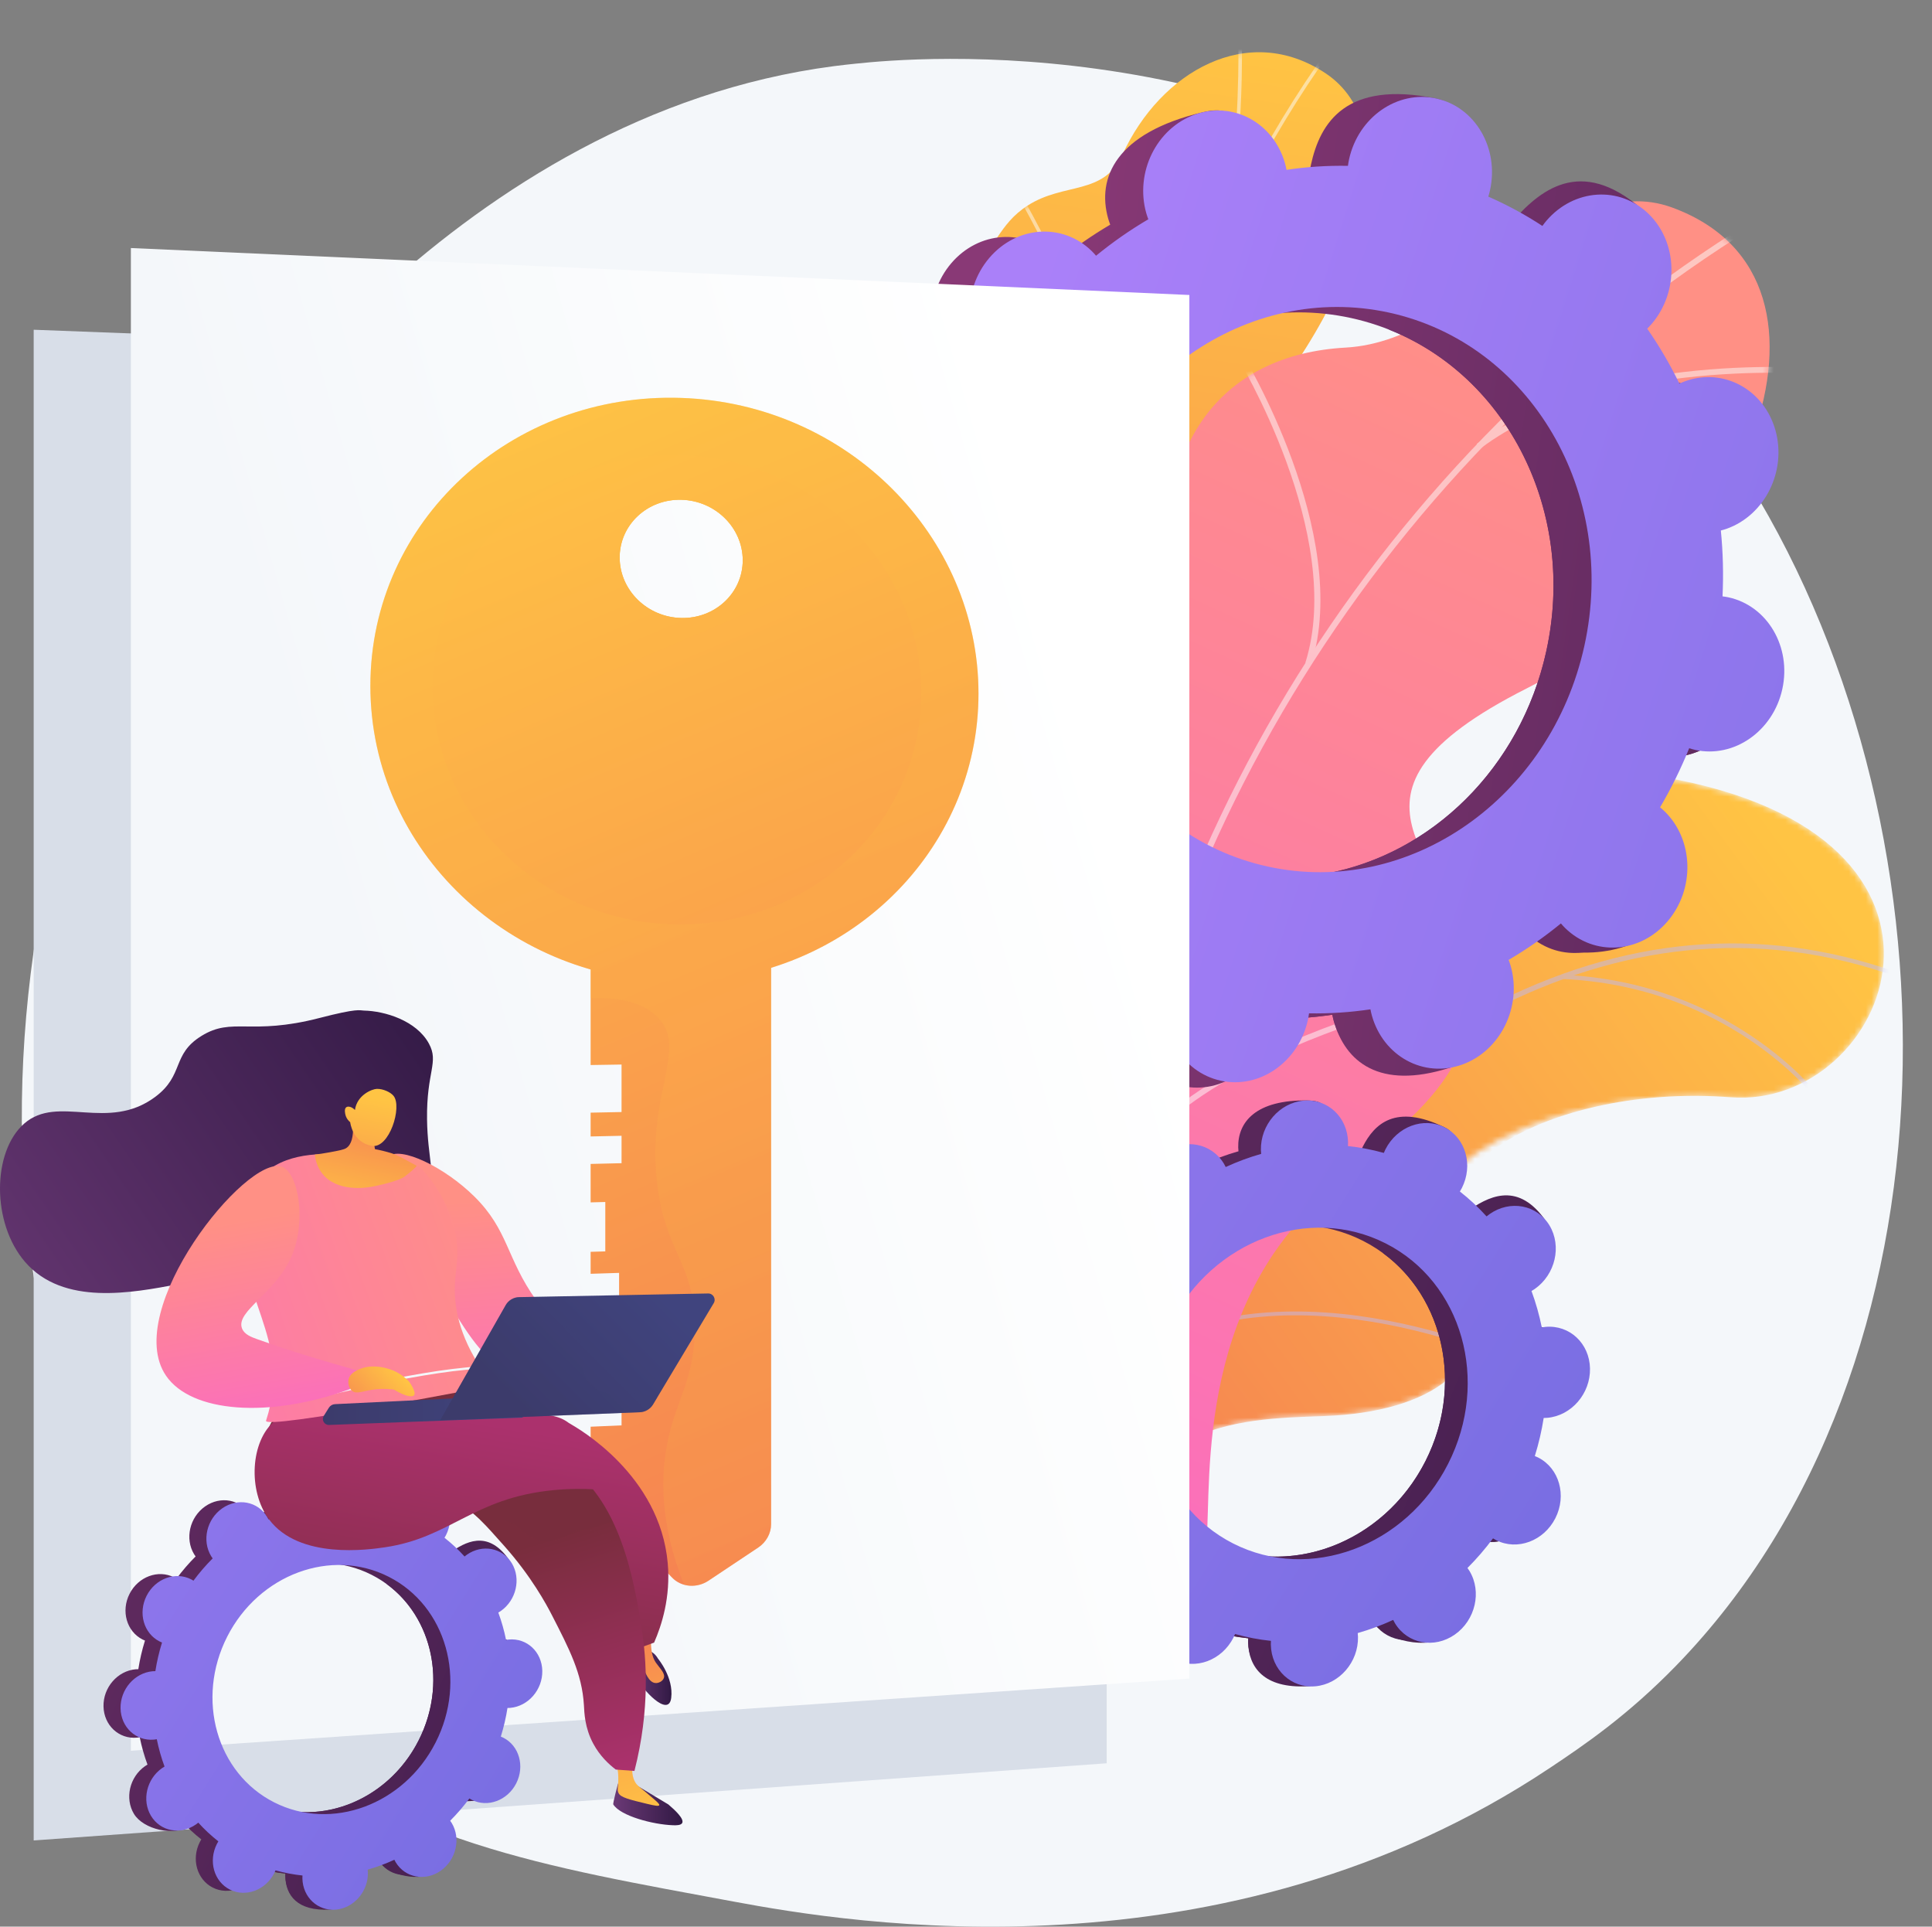 <svg width="336" height="335" viewBox="0 0 336 335" fill="none" xmlns="http://www.w3.org/2000/svg">
<rect x="0" y="0" width="336" height="335" fill="#808080" stroke="none"/>
<g clip-path="url(#clip0_1608_36603)">
<path d="M291.573 289.543C283.058 298.312 275.44 303.467 269.606 307.359C212.714 345.313 147.68 334.374 127.572 330.635C95.132 324.601 67.748 320.347 44.22 299.109C-9.242 250.85 -6.642 150.18 34.211 87.82C39.055 80.425 79.844 20.015 145.019 11.504C146.614 11.296 147.803 11.177 148.844 11.066C158.927 9.999 221.406 4.371 272.351 47.015C279.643 53.119 291.379 64.13 302.261 80.923C342.054 142.326 342.18 237.425 291.573 289.543Z" fill="#F4F7FA"/>
<mask id="mask0_1608_36603" style="mask-type:luminance" maskUnits="userSpaceOnUse" x="148" y="134" width="180" height="168">
<path d="M149.548 282.023L178.118 301.521C178.118 301.521 193.507 290.548 193.57 275.437C193.7 244.603 220.72 246.869 232.179 246.126C249.46 245.006 264.199 236.49 251.412 219.675C238.624 202.861 272.791 188.578 300.961 190.788C328.526 192.95 348.28 145.239 289.048 135.086C253.674 129.022 238.38 160.448 226.88 174.482C215.38 188.516 192.325 174.593 187.465 198.008C183.313 218.01 187.889 237.782 171.156 242.061C154.423 246.34 145.243 257.677 149.549 282.023H149.548Z" fill="white"/>
</mask>
<g mask="url(#mask0_1608_36603)">
<path d="M149.548 282.023L178.118 301.521C178.118 301.521 193.507 290.548 193.57 275.437C193.7 244.603 220.72 246.869 232.179 246.126C249.46 245.006 262.2 237.016 253.704 220.394C244.09 201.587 272.791 188.578 300.961 190.788C328.526 192.95 348.28 145.239 289.048 135.086C253.674 129.022 238.38 160.448 226.88 174.482C215.38 188.516 192.325 174.593 187.465 198.008C183.313 218.01 187.889 237.782 171.156 242.061C154.423 246.34 145.243 257.677 149.549 282.023H149.548Z" fill="url(#paint0_linear_1608_36603)"/>
<g style="mix-blend-mode:soft-light" opacity="0.5">
<path d="M160.103 293.111L160.77 293.407C160.953 292.993 179.488 251.702 210.216 216.304C238.524 183.692 283.276 149.555 335.709 172.121L335.998 171.451C312.656 161.405 288.873 161.567 265.306 171.929C246.48 180.208 227.757 194.98 209.654 215.837C178.858 251.318 160.286 292.697 160.102 293.111H160.103Z" fill="#BEB8F2"/>
<path d="M255.646 176.685L256.295 177.019C267.422 155.424 294.341 132.331 294.61 132.101L294.136 131.545C293.864 131.777 266.836 154.963 255.645 176.685H255.646Z" fill="#BEB8F2"/>
<path d="M271.539 170.21C300.483 171.428 315.307 190.438 315.453 190.63L316.035 190.188C315.887 189.992 300.87 170.713 271.571 169.48L271.54 170.21H271.539Z" fill="#BEB8F2"/>
<path d="M191.391 240.539C217.559 216.731 260.998 236.157 261.405 236.381L261.798 235.768C261.42 235.51 217.298 215.979 190.898 240L191.39 240.539H191.391Z" fill="#BEB8F2"/>
<path d="M199.435 228.373L200.11 228.653C208.784 207.82 197.56 181.752 197.446 181.49L196.777 181.783C196.891 182.041 207.99 207.83 199.435 228.374V228.373Z" fill="#BEB8F2"/>
<path d="M163.83 286.973C172.261 276.508 194.048 278.536 194.268 278.558L194.34 277.832C193.43 277.741 171.94 275.742 163.262 286.515L163.83 286.973Z" fill="#BEB8F2"/>
<path d="M168.09 277.136L168.754 277.441C173.187 267.787 166.692 249.23 164.557 243.133C164.255 242.271 163.995 241.527 163.975 241.385L163.25 241.478C163.276 241.678 163.448 242.173 163.868 243.373C165.977 249.403 172.4 267.751 168.09 277.138V277.136Z" fill="#BEB8F2"/>
</g>
</g>
<path d="M208.681 181.155C215.11 187.947 213.788 196.915 211.815 203.256C210.95 203.504 210.517 203.866 209.704 204.309C202.361 208.295 198.379 208.432 190.52 211.219C188.828 211.819 183.328 212.071 181.074 212.03L176.872 211.887C176.872 211.887 164.104 194.562 173.112 186.259C182.12 177.957 172.083 159.965 167.941 149.779C165.398 143.525 166.241 139.85 165.676 137.401C159.693 111.485 149.789 106.192 153.025 96.571C156.597 85.949 169.69 89.358 174.187 78.009C179.265 65.193 165.981 52.242 173.499 41.187C174.787 39.291 176.164 37.379 178.739 35.729C185.094 31.654 191.932 34.046 195.215 26.877C201.813 12.465 217.063 3.681 230.622 12.803C244.003 21.805 239.448 48.479 215.896 75.496C201.34 96.618 202.495 101.396 207.58 112.391C211.142 120.093 225.904 138.617 216.719 150.244C207.534 161.872 201.334 173.392 208.683 181.156L208.681 181.155Z" fill="url(#paint1_linear_1608_36603)"/>
<mask id="mask1_1608_36603" style="mask-type:luminance" maskUnits="userSpaceOnUse" x="165" y="9" width="74" height="204">
<path d="M208.705 211.166L177.733 212.406C177.733 212.406 164.104 194.562 173.112 186.26C182.12 177.957 172.082 159.965 167.941 149.779C156.704 122.141 190.682 115.406 179.323 78.776C176.302 69.034 167.01 51.442 173.497 41.186C180.889 29.502 190.991 36.095 195.213 26.875C201.811 12.463 217.063 3.679 230.62 12.801C244.001 21.803 239.446 48.477 215.896 75.495C201.339 96.618 202.495 101.394 207.58 112.389C211.141 120.091 225.903 138.615 216.719 150.243C207.534 161.871 201.334 173.391 208.682 181.155C219.865 192.97 208.706 211.166 208.706 211.166H208.705Z" fill="white"/>
</mask>
<g mask="url(#mask1_1608_36603)">
<g style="mix-blend-mode:soft-light" opacity="0.5">
<path d="M194.792 210.344L194.186 210.44C193.619 207.098 193.092 203.721 192.62 200.402C189.122 175.824 188.233 151.798 189.976 128.988C191.454 109.662 194.837 90.936 200.033 73.334C204.212 59.178 209.58 45.668 215.988 33.178C220.493 24.398 225.463 16.209 230.757 8.839C231.68 7.555 232.7 6.288 233.687 5.063C235.002 3.431 236.361 1.742 237.5 0L238.024 0.29C236.869 2.057 235.501 3.756 234.178 5.399C233.197 6.618 232.181 7.879 231.268 9.15C225.989 16.497 221.035 24.661 216.542 33.416C210.149 45.876 204.794 59.354 200.624 73.477C195.439 91.043 192.062 109.731 190.588 129.02C188.848 151.791 189.736 175.779 193.228 200.319C193.7 203.633 194.226 207.006 194.792 210.344Z" fill="#FCFDFE"/>
<path d="M195.256 95.119L194.65 95.038C198.829 70.856 177.211 34.411 176.992 34.047L177.53 33.764C177.75 34.131 199.469 70.744 195.256 95.119Z" fill="#FCFDFE"/>
<path d="M189.946 163.622L189.332 163.607C190.102 146.895 217.249 126.546 217.523 126.342L217.903 126.784C217.631 126.986 190.704 147.172 189.946 163.622Z" fill="#FCFDFE"/>
<path d="M190.395 173.126L189.787 173.211C188.201 162.422 179.804 148.584 166.142 134.249C165.684 133.769 165.449 133.493 165.438 133.422L166.045 133.33L165.741 133.376L166.005 133.229C166.045 133.282 166.304 133.554 166.604 133.869C180.344 148.288 188.793 162.229 190.395 173.127V173.126Z" fill="#FCFDFE"/>
<path d="M193.852 204.23L193.246 204.15C195.25 192.247 211.914 183.097 212.081 183.006L212.385 183.496C212.219 183.585 195.811 192.599 193.852 204.23Z" fill="#FCFDFE"/>
<path d="M193.91 210.636C188.872 202.218 181.036 194.902 169.957 188.273L170.296 187.793C181.461 194.474 189.361 201.853 194.448 210.355L193.91 210.636Z" fill="#FCFDFE"/>
<path d="M212.896 40.828L212.297 40.716C215.427 27.379 215.391 12.745 215.378 7.936C215.375 6.772 215.376 6.362 215.402 6.219L216.007 6.309C215.988 6.418 215.99 7.084 215.992 7.926C216.005 12.749 216.041 27.431 212.896 40.829V40.828Z" fill="#FCFDFE"/>
<path d="M204.359 61.865L203.824 61.594C210.591 50.385 237.139 43.234 238.265 42.935L238.426 43.483C238.153 43.556 210.999 50.867 204.359 61.867V61.865Z" fill="#FCFDFE"/>
</g>
</g>
<path d="M208.693 270.701C206.569 270.683 207.757 259.597 200.031 246.498C198.101 243.226 188.811 224.648 173.235 225.932C170.212 226.181 167.188 226.43 164.165 226.68C160.774 220.229 158.773 213.521 167.603 209.852C181.314 204.156 178.525 180.496 173.511 172.602C167.305 162.83 153.352 139.798 174.401 130.676C191.925 123.083 204.88 121.559 203.218 99.261C201.556 76.963 212.545 61.632 234.025 60.437C256.629 59.179 271.281 28.874 290.899 36.117C325.08 48.74 302.563 100.968 265.513 119.699C228.465 138.43 252.548 149.02 256.004 167.02C256.23 168.709 256.45 171.345 256.119 174.506C254.077 193.966 234.662 199.573 222.336 216.765C205.527 240.212 212.271 270.732 208.692 270.702L208.693 270.701Z" fill="url(#paint2_linear_1608_36603)"/>
<mask id="mask2_1608_36603" style="mask-type:luminance" maskUnits="userSpaceOnUse" x="161" y="35" width="147" height="197">
<path d="M215.436 226.397L166.535 231.798C162.875 225.587 157.742 213.949 167.604 209.852C181.316 204.155 178.527 180.495 173.513 172.601C167.308 162.829 153.354 139.797 174.404 130.675C191.927 123.082 204.882 121.558 203.22 99.26C201.559 76.962 212.548 61.631 234.029 60.436C256.633 59.178 271.285 28.873 290.902 36.117C325.085 48.74 302.566 100.968 265.517 119.699C228.469 138.43 252.552 149.02 256.008 167.02C260.725 191.596 224.54 190.494 216.457 201.321C210.121 209.808 212.88 220.163 215.437 226.398L215.436 226.397Z" fill="white"/>
</mask>
<g mask="url(#mask2_1608_36603)">
<g style="mix-blend-mode:soft-light" opacity="0.5">
<path d="M191.509 221.689L190.445 221.611C196.505 148.297 240.276 78.117 304.678 38.455L305.262 39.297C241.132 78.792 197.544 148.68 191.51 221.689H191.509Z" fill="#FCFDFE"/>
<path d="M198.444 181.985L197.385 182.106C193.684 153.419 164.749 134.043 164.457 133.851L165.069 133.027C165.365 133.222 194.685 152.846 198.444 181.985Z" fill="#FCFDFE"/>
<path d="M193.012 208.232L192.02 207.865C203.366 180.588 258.953 170.539 259.514 170.441L259.71 171.43C259.156 171.528 204.144 181.475 193.014 208.232H193.012Z" fill="#FCFDFE"/>
<path d="M228.042 115.53L227.019 115.244C234.028 92.961 215.172 62.07 214.98 61.761L215.902 61.254C216.095 61.568 235.18 92.835 228.041 115.53H228.042Z" fill="#FCFDFE"/>
<path d="M257.481 77.97L256.816 77.182C278.799 60.692 316.577 64.079 316.957 64.115L316.85 65.116C316.476 65.08 279.12 61.737 257.482 77.97H257.481Z" fill="#FCFDFE"/>
</g>
</g>
<path d="M288.173 131.327C294.943 132.811 301.736 128.076 303.343 120.75C304.951 113.425 300.766 106.285 293.996 104.801C293.646 104.724 293.294 104.674 292.944 104.63C293.126 100.76 293.026 96.934 292.651 93.177C292.993 93.088 293.336 92.992 293.678 92.871C300.345 90.493 304.135 82.823 302.142 75.737C300.149 68.652 293.129 64.835 286.462 67.212C286.114 67.337 285.777 67.484 285.445 67.636C283.815 64.292 281.943 61.096 279.845 58.079C280.111 57.814 280.375 57.544 280.624 57.251C285.402 51.65 285.173 43.098 280.114 38.151C275.055 33.203 267.08 33.733 262.302 39.335C262.057 39.622 261.834 39.921 261.616 40.223C258.647 38.273 255.505 36.569 252.209 35.123C252.319 34.758 252.425 34.39 252.508 34.011C254.116 26.686 256.577 18.503 249.785 17.124C234.071 13.937 229.597 21.313 227.99 28.637C227.907 29.016 227.848 29.395 227.796 29.772C224.197 29.706 220.628 29.94 217.116 30.47C217.044 30.105 216.967 29.739 216.864 29.377C214.872 22.291 215.986 17.889 209.101 19.532C194.085 23.115 190.727 30.9 192.72 37.986C192.825 38.356 192.95 38.712 193.081 39.064C189.911 40.927 186.872 43.045 183.991 45.402C183.753 45.124 183.51 44.851 183.245 44.592C178.185 39.644 170.21 40.174 165.433 45.776C160.655 51.377 160.884 59.928 165.943 64.876C166.202 65.129 166.473 65.359 166.747 65.584C164.831 68.838 163.139 72.271 161.682 75.861C161.345 75.754 161.006 75.653 160.655 75.577C153.884 74.093 147.092 78.828 145.485 86.153C143.876 93.477 148.062 100.618 154.832 102.102C155.182 102.18 155.533 102.23 155.884 102.274C155.703 106.143 155.802 109.97 156.177 113.727C155.835 113.816 155.491 113.912 155.15 114.033C148.483 116.411 144.693 124.081 146.686 131.167C148.678 138.252 155.698 142.068 162.367 139.691C162.715 139.567 163.051 139.42 163.384 139.267C165.013 142.612 166.886 145.806 168.984 148.824C168.718 149.088 168.455 149.359 168.205 149.652C163.427 155.253 163.655 163.804 168.714 168.752C173.774 173.7 186.189 173.389 190.967 167.787C191.212 167.5 186.994 166.982 187.213 166.68C190.18 168.63 193.324 170.334 196.62 171.78C196.51 172.144 196.404 172.513 196.321 172.892C194.713 180.217 198.898 187.357 205.668 188.841C212.439 190.325 219.23 185.59 220.838 178.265C220.921 177.885 220.981 177.507 221.033 177.13C224.632 177.196 228.201 176.961 231.713 176.432C231.785 176.798 231.862 177.163 231.964 177.525C233.957 184.61 240.977 188.426 247.645 186.049C254.313 183.672 258.103 176.001 256.11 168.916C256.005 168.545 255.88 168.19 255.749 167.837C258.919 165.975 261.958 163.857 264.839 161.5C265.077 161.777 265.32 162.051 265.585 162.31C270.644 167.258 278.62 166.727 283.398 161.126C288.176 155.525 287.947 146.974 282.888 142.026C282.629 141.772 282.358 141.543 282.084 141.318C283.998 138.063 285.692 134.63 287.148 131.04C287.485 131.147 287.823 131.248 288.175 131.324L288.173 131.327ZM213.842 151.607C189.26 146.219 174.066 120.294 179.904 93.699C185.742 67.104 210.403 49.913 234.985 55.301C259.567 60.688 274.763 86.614 268.924 113.208C263.085 139.803 238.425 156.994 213.842 151.607Z" fill="url(#paint3_linear_1608_36603)"/>
<path d="M293.678 92.873C300.345 90.496 304.135 82.825 302.142 75.74C300.149 68.654 293.129 64.837 286.461 67.216C286.113 67.34 285.776 67.487 285.444 67.639C283.814 64.294 281.942 61.1 279.844 58.083C280.11 57.818 280.372 57.547 280.623 57.254C285.401 51.653 290.059 39.904 284.519 35.502C274.003 27.146 267.079 33.738 262.301 39.339C262.056 39.627 261.833 39.925 261.615 40.227C258.646 38.278 255.504 36.572 252.207 35.128C252.318 34.763 252.423 34.395 252.507 34.015C253.381 30.029 252.532 26.105 250.491 23.109C247.427 34.49 244.449 45.893 241.585 57.324C262.208 65.518 274.218 89.089 268.922 113.211C264.434 133.652 248.824 148.524 230.679 151.871C230.419 154.136 230.176 156.409 229.856 158.669C228.983 164.802 227.767 170.902 226.547 176.996C228.28 176.879 230.002 176.693 231.712 176.436C231.783 176.802 231.861 177.167 231.963 177.53C233.956 184.615 239.855 189.545 252.055 185.682C258.804 183.546 258.101 176.006 256.109 168.92C256.004 168.55 255.879 168.194 255.748 167.842C258.918 165.98 261.957 163.861 264.838 161.504C265.076 161.782 265.319 162.056 265.584 162.315C270.643 167.262 283.559 166.573 288.336 160.971C293.115 155.37 287.945 146.978 282.886 142.03C282.627 141.777 282.355 141.547 282.082 141.322C283.997 138.068 285.69 134.635 287.146 131.045C287.482 131.152 287.821 131.253 288.173 131.329C294.943 132.813 301.736 128.078 303.343 120.753C304.951 113.429 300.766 106.288 293.996 104.804C293.646 104.726 293.294 104.676 292.944 104.632C293.126 100.763 293.026 96.936 292.65 93.18C292.993 93.09 293.336 92.994 293.678 92.873Z" fill="url(#paint4_linear_1608_36603)"/>
<path d="M294.799 130.39C301.57 131.874 308.361 127.138 309.969 119.815C311.577 112.489 307.392 105.35 300.621 103.865C300.271 103.788 299.919 103.738 299.57 103.694C299.752 99.825 299.652 95.998 299.277 92.241C299.619 92.152 299.963 92.056 300.304 91.935C306.971 89.557 310.761 81.887 308.768 74.801C306.775 67.716 299.756 63.899 293.088 66.276C292.74 66.401 292.403 66.548 292.071 66.7C290.441 63.356 288.569 60.16 286.471 57.143C286.737 56.879 287.001 56.608 287.25 56.315C292.028 50.714 291.8 42.162 286.74 37.215C281.681 32.267 273.706 32.797 268.929 38.399C268.684 38.686 268.462 38.985 268.243 39.286C265.275 37.336 262.132 35.632 258.836 34.187C258.946 33.822 259.052 33.454 259.135 33.075C260.743 25.75 256.558 18.61 249.788 17.126C243.017 15.642 236.226 20.377 234.618 27.701C234.535 28.08 234.475 28.459 234.423 28.836C230.824 28.77 227.255 29.004 223.743 29.534C223.671 29.168 223.594 28.803 223.492 28.441C221.499 21.355 214.479 17.539 207.811 19.917C201.143 22.294 197.354 29.965 199.346 37.05C199.451 37.42 199.576 37.776 199.707 38.128C196.536 39.991 193.498 42.109 190.617 44.466C190.379 44.188 190.136 43.915 189.871 43.656C184.812 38.708 176.836 39.238 172.058 44.841C167.28 50.442 167.509 58.993 172.568 63.941C172.827 64.195 173.099 64.424 173.372 64.649C171.456 67.904 169.764 71.337 168.307 74.926C167.97 74.82 167.631 74.72 167.28 74.642C160.509 73.158 153.717 77.894 152.11 85.218C150.501 92.543 154.687 99.682 161.458 101.167C161.808 101.244 162.159 101.294 162.509 101.338C162.328 105.208 162.427 109.034 162.802 112.791C162.46 112.88 162.117 112.976 161.775 113.097C155.108 115.475 151.318 123.145 153.311 130.231C155.303 137.316 162.323 141.132 168.992 138.755C169.34 138.631 169.676 138.483 170.009 138.331C171.638 141.675 173.511 144.871 175.609 147.888C175.343 148.152 175.079 148.423 174.83 148.716C170.052 154.317 170.28 162.869 175.339 167.816C180.399 172.764 188.374 172.233 193.151 166.632C193.395 166.345 193.618 166.046 193.837 165.745C196.804 167.694 199.948 169.399 203.244 170.844C203.134 171.208 203.028 171.577 202.945 171.956C201.337 179.281 205.522 186.421 212.292 187.905C219.063 189.389 225.855 184.654 227.462 177.329C227.545 176.949 227.604 176.571 227.657 176.194C231.255 176.26 234.825 176.026 238.337 175.496C238.408 175.862 238.486 176.227 238.588 176.589C240.581 183.674 247.601 187.49 254.269 185.113C260.937 182.736 264.726 175.065 262.734 167.98C262.629 167.609 262.504 167.254 262.373 166.902C265.543 165.039 268.582 162.921 271.463 160.564C271.701 160.841 271.944 161.115 272.209 161.373C277.268 166.321 285.244 165.79 290.021 160.189C294.799 154.588 294.57 146.036 289.511 141.089C289.252 140.835 288.981 140.606 288.707 140.381C290.622 137.126 292.315 133.693 293.772 130.103C294.108 130.21 294.447 130.31 294.799 130.387V130.39ZM220.467 150.668C195.885 145.281 180.691 119.355 186.529 92.761C192.367 66.166 217.028 48.975 241.61 54.362C266.192 59.75 281.388 85.675 275.549 112.27C269.71 138.865 245.05 156.056 220.467 150.668Z" fill="url(#paint5_linear_1608_36603)"/>
<path d="M256.255 267.351C259.923 269.213 264.533 267.503 266.549 263.534C268.566 259.566 267.227 254.84 263.559 252.978C263.369 252.882 263.175 252.801 262.98 252.724C263.661 250.528 264.176 248.315 264.52 246.101C264.731 246.101 264.941 246.096 265.156 246.078C269.342 245.705 272.663 241.863 272.575 237.495C272.488 233.128 269.023 229.889 264.839 230.262C264.62 230.281 264.405 230.317 264.191 230.354C263.755 228.189 263.155 226.076 262.4 224.029C262.592 223.917 262.785 223.801 262.971 223.669C266.552 221.162 267.697 216.215 265.528 212.619C263.359 209.023 258.698 208.14 255.117 210.646C254.934 210.774 254.761 210.913 254.591 211.054C253.177 209.491 251.626 208.044 249.947 206.723C250.065 206.53 250.18 206.334 250.285 206.129C252.301 202.161 254.937 197.824 251.24 196.022C242.687 191.85 239.017 195.422 237 199.39C236.895 199.596 236.806 199.805 236.719 200.014C234.66 199.44 232.576 199.043 230.479 198.824C230.493 198.604 230.502 198.382 230.498 198.158C230.41 193.791 231.707 191.427 227.506 191.346C218.345 191.167 215.254 195.141 215.342 199.508C215.347 199.737 215.366 199.959 215.389 200.181C213.289 200.779 211.227 201.543 209.221 202.469C209.125 202.274 209.026 202.08 208.914 201.892C206.745 198.297 202.085 197.413 198.503 199.92C194.923 202.426 193.777 207.373 195.946 210.97C196.058 211.154 196.179 211.327 196.302 211.496C194.717 213.08 193.231 214.8 191.858 216.646C191.681 216.535 191.501 216.427 191.311 216.33C187.643 214.469 183.034 216.178 181.017 220.147C179 224.115 180.339 228.842 184.007 230.703C184.197 230.8 184.392 230.88 184.586 230.958C183.905 233.154 183.391 235.367 183.046 237.581C182.836 237.581 182.625 237.585 182.41 237.604C178.225 237.977 174.903 241.82 174.99 246.187C175.078 250.554 178.542 253.793 182.728 253.42C182.946 253.401 183.161 253.367 183.375 253.328C183.811 255.493 184.411 257.607 185.166 259.653C184.974 259.766 184.782 259.882 184.595 260.014C181.015 262.52 179.869 267.467 182.038 271.063C184.207 274.659 191.386 276.33 194.967 273.823C195.15 273.694 192.805 272.768 192.975 272.627C194.39 274.19 195.941 275.638 197.619 276.958C197.501 277.151 197.386 277.348 197.282 277.552C195.265 281.521 196.604 286.247 200.272 288.108C203.94 289.97 208.55 288.261 210.566 284.291C210.671 284.086 210.761 283.876 210.847 283.667C212.905 284.241 214.991 284.639 217.087 284.857C217.073 285.078 217.064 285.299 217.069 285.523C217.156 289.89 220.621 293.129 224.806 292.756C228.992 292.383 232.313 288.54 232.225 284.173C232.221 283.945 232.201 283.722 232.179 283.5C234.278 282.903 236.34 282.138 238.347 281.213C238.442 281.407 238.541 281.601 238.655 281.789C240.824 285.384 245.484 286.269 249.065 283.762C252.646 281.255 253.791 276.308 251.622 272.712C251.511 272.527 251.389 272.355 251.266 272.185C252.852 270.601 254.337 268.881 255.71 267.034C255.887 267.146 256.067 267.253 256.257 267.35L256.255 267.351ZM210.523 267.931C197.203 261.174 192.342 244.016 199.664 229.606C206.987 215.197 223.721 208.992 237.04 215.749C250.36 222.506 255.221 239.664 247.898 254.074C240.576 268.483 223.842 274.688 210.523 267.931Z" fill="url(#paint6_linear_1608_36603)"/>
<path d="M265.154 246.079C269.34 245.706 272.661 241.863 272.573 237.496C272.486 233.129 269.021 229.89 264.836 230.263C264.617 230.282 264.403 230.317 264.189 230.355C263.751 228.19 263.153 226.076 262.396 224.03C262.588 223.917 262.781 223.801 262.967 223.669C266.548 221.162 270.978 215.107 268.452 211.752C263.656 205.385 258.695 208.141 255.114 210.648C254.93 210.776 254.758 210.915 254.587 211.056C253.173 209.493 251.622 208.046 249.943 206.725C250.061 206.532 250.176 206.336 250.281 206.13C251.378 203.97 251.475 201.589 250.751 199.564C247.292 205.646 243.88 211.754 240.529 217.895C251.155 225.675 254.538 241.006 247.896 254.077C242.268 265.153 231.079 271.371 220.155 270.593C219.668 271.855 219.189 273.125 218.667 274.376C217.251 277.769 215.643 281.093 214.031 284.412C215.045 284.603 216.061 284.753 217.082 284.86C217.068 285.08 217.058 285.302 217.062 285.526C217.15 289.893 219.803 293.604 227.39 293.202C231.586 292.979 232.307 288.543 232.219 284.176C232.215 283.947 232.195 283.725 232.173 283.503C234.272 282.905 236.334 282.141 238.341 281.216C238.436 281.41 238.535 281.604 238.649 281.792C240.818 285.388 248.34 286.916 251.921 284.409C255.501 281.902 253.784 276.311 251.616 272.714C251.505 272.53 251.383 272.357 251.26 272.188C252.846 270.604 254.331 268.884 255.704 267.038C255.881 267.149 256.061 267.259 256.251 267.354C259.919 269.215 264.529 267.506 266.545 263.538C268.562 259.57 267.223 254.844 263.555 252.982C263.365 252.886 263.171 252.805 262.976 252.728C263.658 250.532 264.172 248.319 264.516 246.105C264.727 246.105 264.937 246.1 265.152 246.081L265.154 246.079Z" fill="url(#paint7_linear_1608_36603)"/>
<path d="M260.201 267.8C263.869 269.661 268.479 267.952 270.496 263.984C272.512 260.016 271.174 255.289 267.506 253.428C267.316 253.331 267.121 253.251 266.927 253.173C267.608 250.977 268.122 248.764 268.467 246.551C268.677 246.551 268.888 246.546 269.102 246.527C273.288 246.154 276.609 242.312 276.522 237.944C276.434 233.577 272.97 230.338 268.785 230.711C268.567 230.73 268.352 230.765 268.138 230.803C267.701 228.638 267.102 226.524 266.347 224.478C266.539 224.365 266.731 224.249 266.918 224.117C270.498 221.612 271.643 216.664 269.474 213.068C267.305 209.473 262.644 208.589 259.064 211.096C258.881 211.224 258.708 211.363 258.537 211.504C257.124 209.941 255.572 208.494 253.893 207.173C254.012 206.98 254.127 206.784 254.231 206.579C256.248 202.61 254.909 197.884 251.241 196.023C247.573 194.161 242.964 195.87 240.947 199.84C240.842 200.045 240.752 200.255 240.666 200.464C238.608 199.89 236.522 199.492 234.426 199.274C234.44 199.053 234.449 198.832 234.445 198.608C234.358 194.241 230.893 191.002 226.708 191.375C222.522 191.748 219.2 195.591 219.287 199.958C219.292 200.186 219.311 200.409 219.334 200.631C217.234 201.228 215.172 201.993 213.166 202.918C213.07 202.724 212.971 202.53 212.859 202.342C210.69 198.745 206.029 197.862 202.448 200.369C198.868 202.876 197.723 207.823 199.892 211.418C200.003 211.602 200.125 211.775 200.248 211.945C198.662 213.529 197.177 215.249 195.804 217.096C195.626 216.984 195.447 216.876 195.257 216.78C191.589 214.918 186.979 216.628 184.962 220.597C182.946 224.565 184.284 229.291 187.952 231.153C188.142 231.249 188.337 231.33 188.531 231.407C187.85 233.604 187.336 235.816 186.991 238.03C186.781 238.03 186.569 238.035 186.356 238.053C182.17 238.426 178.848 242.269 178.935 246.636C179.023 251.003 182.487 254.242 186.673 253.869C186.891 253.85 187.106 253.816 187.32 253.777C187.757 255.942 188.356 258.055 189.113 260.102C188.92 260.214 188.728 260.33 188.542 260.462C184.961 262.969 183.816 267.916 185.985 271.511C188.154 275.107 192.814 275.991 196.395 273.484C196.578 273.356 196.751 273.217 196.922 273.076C198.337 274.639 199.887 276.085 201.566 277.407C201.448 277.6 201.333 277.795 201.228 278.001C199.211 281.969 200.55 286.696 204.218 288.557C207.886 290.418 212.496 288.709 214.513 284.741C214.617 284.535 214.707 284.326 214.794 284.117C216.851 284.691 218.937 285.089 221.033 285.307C221.02 285.527 221.011 285.749 221.015 285.973C221.103 290.34 224.567 293.579 228.753 293.206C232.938 292.833 236.261 288.99 236.172 284.623C236.167 284.394 236.148 284.172 236.125 283.95C238.225 283.352 240.287 282.588 242.293 281.664C242.389 281.858 242.488 282.052 242.6 282.24C244.769 285.836 249.429 286.719 253.011 284.213C256.591 281.706 257.737 276.759 255.568 273.162C255.456 272.978 255.334 272.806 255.212 272.636C256.797 271.052 258.283 269.332 259.655 267.485C259.833 267.596 260.013 267.704 260.202 267.801L260.201 267.8ZM214.471 268.379C201.151 261.622 196.289 244.464 203.612 230.055C210.934 215.646 227.668 209.441 240.988 216.198C254.307 222.955 259.169 240.113 251.846 254.522C244.524 268.932 227.789 275.136 214.471 268.379Z" fill="url(#paint8_linear_1608_36603)"/>
<path d="M192.471 306.593L5.859 320.01V57.334L192.471 64.441V306.593Z" fill="#D8DEE8"/>
<path d="M206.844 291.862L22.762 304.414V43.129L206.844 51.291V291.862Z" fill="url(#paint9_linear_1608_36603)"/>
<path d="M102.719 138.695V185.184L108.096 185.098V193.357L102.719 193.463V197.602L108.096 197.487V202.251L102.719 202.379V209.065L105.269 208.997V217.585L102.719 217.662V221.483L107.668 221.325V231.559L102.719 231.739V239.634L108.096 239.419V247.837L102.719 248.071V257.894C102.719 259.053 103.162 260.151 103.966 260.982L116.903 274.332C118.506 275.985 121.184 276.2 123.22 274.843L131.851 269.092C133.255 268.156 134.106 266.616 134.106 265.009V148.245L102.719 138.691V138.695Z" fill="url(#paint10_linear_1608_36603)"/>
<path d="M118.522 69.19C88.954 68.163 64.414 90.573 64.414 119.27C64.414 147.967 88.953 170.99 118.522 170.698C147.341 170.414 170.172 147.982 170.172 120.587C170.172 93.193 147.341 70.191 118.522 69.189V69.19ZM118.522 107.454C112.596 107.348 107.769 102.638 107.769 96.935C107.769 91.231 112.596 86.739 118.522 86.898C124.417 87.058 129.173 91.766 129.173 97.416C129.173 103.066 124.417 107.56 118.522 107.454Z" fill="url(#paint11_linear_1608_36603)"/>
<path style="mix-blend-mode:multiply" opacity="0.3" d="M170.172 120.589C170.172 93.194 147.341 70.192 118.522 69.19C88.954 68.163 64.414 90.573 64.414 119.27C64.414 142.596 80.684 162.232 102.72 168.563V173.546C109.457 173.344 112.786 175.11 114.56 177.072C119.532 182.574 112.604 189.898 114.229 205.274C115.592 218.158 121.16 219.585 120.82 231.646C120.583 240.087 117.753 243.153 116.21 250.174C114.839 256.415 114.702 264.818 118.963 275.541C120.345 275.931 121.914 275.716 123.221 274.844L131.852 269.093C133.256 268.157 134.107 266.617 134.107 265.01V168.285C155.142 161.782 170.174 142.853 170.174 120.586L170.172 120.589ZM118.522 86.9C124.417 87.059 129.173 91.767 129.173 97.417C129.173 103.067 124.417 107.561 118.522 107.455C112.596 107.349 107.769 102.64 107.769 96.936C107.769 91.233 112.596 86.74 118.522 86.9Z" fill="url(#paint12_linear_1608_36603)"/>
<path d="M118.521 79.152C94.817 78.431 75.234 96.447 75.234 119.406C75.234 142.364 94.817 160.868 118.521 160.738C141.742 160.611 160.221 142.581 160.221 120.464C160.221 98.346 141.742 79.856 118.521 79.151V79.152ZM118.521 107.454C112.595 107.348 107.768 102.638 107.768 96.935C107.768 91.231 112.595 86.739 118.521 86.898C124.416 87.058 129.172 91.766 129.172 97.416C129.172 103.066 124.416 107.56 118.521 107.454Z" fill="url(#paint13_linear_1608_36603)"/>
<path d="M79.079 312.608C81.836 314.007 85.3 312.723 86.815 309.74C88.331 306.757 87.325 303.206 84.568 301.807C84.424 301.734 84.279 301.674 84.133 301.615C84.645 299.965 85.032 298.301 85.291 296.638C85.449 296.638 85.607 296.634 85.769 296.621C88.915 296.34 91.411 293.452 91.345 290.169C91.279 286.886 88.676 284.453 85.531 284.733C85.366 284.748 85.205 284.774 85.044 284.802C84.716 283.176 84.265 281.586 83.698 280.049C83.842 279.965 83.987 279.877 84.126 279.778C86.817 277.894 87.678 274.176 86.049 271.474C84.419 268.771 80.916 268.108 78.225 269.991C78.087 270.087 77.957 270.192 77.829 270.298C76.765 269.124 75.6 268.035 74.338 267.043C74.427 266.897 74.513 266.751 74.592 266.596C76.108 263.613 78.088 260.355 75.309 259C68.882 255.864 66.123 258.548 64.608 261.531C64.529 261.686 64.462 261.843 64.396 262C62.849 261.568 61.282 261.27 59.707 261.105C59.717 260.939 59.724 260.774 59.721 260.605C59.654 257.323 60.629 255.546 57.472 255.485C50.586 255.351 48.264 258.337 48.33 261.619C48.333 261.791 48.348 261.959 48.365 262.125C46.787 262.574 45.237 263.149 43.729 263.844C43.657 263.697 43.583 263.552 43.498 263.411C41.868 260.709 38.365 260.045 35.674 261.928C32.983 263.812 32.122 267.53 33.752 270.233C33.835 270.371 33.927 270.501 34.019 270.628C32.827 271.819 31.711 273.112 30.68 274.499C30.547 274.416 30.411 274.334 30.268 274.261C27.511 272.862 24.047 274.146 22.532 277.129C21.015 280.112 22.022 283.664 24.779 285.062C24.922 285.135 25.068 285.195 25.213 285.255C24.702 286.905 24.315 288.568 24.056 290.233C23.898 290.233 23.739 290.236 23.578 290.25C20.432 290.531 17.935 293.418 18.001 296.701C18.067 299.984 20.671 302.417 23.817 302.138C23.982 302.123 24.143 302.097 24.303 302.068C24.632 303.696 25.083 305.284 25.65 306.822C25.506 306.906 25.361 306.993 25.221 307.092C22.53 308.976 21.669 312.695 23.299 315.397C24.929 318.099 30.325 319.355 33.016 317.472C33.154 317.375 31.39 316.679 31.519 316.573C32.583 317.747 33.748 318.836 35.01 319.828C34.921 319.973 34.834 320.12 34.756 320.274C33.24 323.257 34.246 326.809 37.004 328.207C39.761 329.606 43.225 328.322 44.74 325.339C44.819 325.185 44.886 325.028 44.952 324.871C46.498 325.303 48.066 325.601 49.641 325.765C49.631 325.931 49.624 326.097 49.627 326.265C49.693 329.547 52.297 331.981 55.443 331.702C58.589 331.421 61.085 328.534 61.019 325.252C61.016 325.08 61.001 324.912 60.984 324.746C62.562 324.297 64.112 323.722 65.62 323.027C65.692 323.173 65.766 323.319 65.851 323.46C67.481 326.162 70.984 326.826 73.675 324.943C76.366 323.058 77.227 319.34 75.597 316.638C75.514 316.499 75.422 316.37 75.329 316.242C76.521 315.052 77.636 313.758 78.668 312.371C78.801 312.455 78.937 312.536 79.08 312.608H79.079ZM44.708 313.045C34.698 307.966 31.044 295.071 36.547 284.241C42.051 273.411 54.627 268.749 64.637 273.827C74.647 278.906 78.302 291.801 72.798 302.631C67.294 313.461 54.718 318.123 44.708 313.045Z" fill="url(#paint14_linear_1608_36603)"/>
<path d="M85.77 296.62C88.916 296.339 91.412 293.451 91.346 290.168C91.28 286.885 88.677 284.453 85.531 284.732C85.366 284.747 85.205 284.773 85.044 284.801C84.715 283.174 84.265 281.585 83.697 280.048C83.842 279.964 83.986 279.876 84.126 279.777C86.817 277.893 90.146 273.342 88.248 270.82C84.645 266.035 80.915 268.107 78.224 269.99C78.087 270.086 77.957 270.191 77.828 270.297C76.765 269.123 75.599 268.035 74.338 267.042C74.427 266.897 74.513 266.75 74.591 266.595C75.416 264.972 75.489 263.182 74.944 261.66C72.345 266.232 69.78 270.822 67.262 275.436C75.249 281.283 77.791 292.806 72.799 302.629C68.569 310.953 60.16 315.627 51.95 315.042C51.583 315.99 51.224 316.945 50.831 317.885C49.767 320.435 48.558 322.934 47.348 325.428C48.109 325.571 48.874 325.685 49.641 325.764C49.63 325.93 49.624 326.096 49.627 326.264C49.693 329.547 51.688 332.336 57.389 332.034C60.542 331.867 61.084 328.533 61.018 325.25C61.014 325.078 61 324.91 60.983 324.744C62.56 324.295 64.11 323.72 65.619 323.025C65.69 323.171 65.764 323.317 65.85 323.458C67.479 326.16 73.133 327.309 75.824 325.425C78.515 323.541 77.224 319.338 75.595 316.636C75.511 316.497 75.419 316.368 75.326 316.24C76.518 315.049 77.634 313.756 78.665 312.37C78.799 312.454 78.934 312.536 79.077 312.607C81.834 314.006 85.299 312.722 86.814 309.739C88.33 306.756 87.323 303.205 84.566 301.806C84.423 301.733 84.277 301.673 84.132 301.614C84.644 299.964 85.03 298.3 85.29 296.637C85.448 296.637 85.606 296.633 85.767 296.62H85.77Z" fill="url(#paint15_linear_1608_36603)"/>
<path d="M82.045 312.946C84.802 314.345 88.266 313.061 89.781 310.078C91.297 307.095 90.291 303.544 87.534 302.145C87.39 302.072 87.245 302.012 87.099 301.953C87.611 300.303 87.998 298.639 88.257 296.976C88.415 296.976 88.573 296.972 88.735 296.959C91.881 296.679 94.377 293.791 94.311 290.509C94.245 287.226 91.642 284.793 88.497 285.072C88.332 285.087 88.171 285.113 88.01 285.142C87.682 283.514 87.231 281.926 86.664 280.388C86.808 280.304 86.953 280.216 87.092 280.118C89.784 278.234 90.644 274.515 89.015 271.813C87.385 269.111 83.882 268.447 81.191 270.33C81.053 270.427 80.923 270.531 80.795 270.637C79.731 269.463 78.566 268.375 77.304 267.382C77.393 267.237 77.479 267.09 77.558 266.936C79.074 263.953 78.067 260.401 75.31 259.003C72.553 257.604 69.09 258.888 67.574 261.871C67.495 262.025 67.428 262.182 67.362 262.339C65.815 261.907 64.248 261.609 62.673 261.445C62.683 261.279 62.69 261.113 62.687 260.945C62.62 257.663 60.017 255.229 56.871 255.508C53.725 255.789 51.228 258.676 51.294 261.959C51.298 262.131 51.313 262.299 51.33 262.465C49.752 262.914 48.202 263.489 46.694 264.184C46.622 264.038 46.548 263.892 46.463 263.751C44.833 261.049 41.33 260.386 38.639 262.269C35.948 264.153 35.087 267.871 36.717 270.573C36.8 270.712 36.892 270.841 36.984 270.969C35.792 272.16 34.676 273.453 33.645 274.84C33.511 274.756 33.376 274.675 33.233 274.603C30.476 273.204 27.011 274.488 25.496 277.471C23.98 280.454 24.987 284.005 27.744 285.404C27.887 285.477 28.033 285.537 28.178 285.596C27.666 287.246 27.28 288.91 27.02 290.573C26.862 290.573 26.704 290.577 26.543 290.59C23.397 290.871 20.9 293.759 20.966 297.042C21.032 300.325 23.636 302.758 26.782 302.478C26.947 302.463 27.107 302.438 27.268 302.409C27.597 304.036 28.047 305.625 28.615 307.162C28.471 307.246 28.326 307.334 28.185 307.433C25.494 309.317 24.633 313.035 26.263 315.737C27.893 318.44 31.396 319.103 34.087 317.22C34.225 317.124 34.354 317.019 34.483 316.914C35.546 318.087 36.712 319.175 37.973 320.168C37.885 320.314 37.798 320.46 37.72 320.615C36.204 323.598 37.21 327.149 39.967 328.548C42.724 329.947 46.189 328.663 47.704 325.68C47.782 325.525 47.849 325.368 47.915 325.211C49.462 325.643 51.029 325.941 52.605 326.106C52.594 326.272 52.588 326.438 52.591 326.606C52.657 329.888 55.261 332.322 58.407 332.042C61.553 331.761 64.049 328.874 63.983 325.592C63.98 325.42 63.965 325.252 63.948 325.086C65.525 324.638 67.076 324.063 68.584 323.367C68.655 323.514 68.731 323.659 68.815 323.8C70.445 326.502 73.948 327.166 76.639 325.283C79.33 323.399 80.191 319.681 78.561 316.978C78.478 316.84 78.386 316.71 78.293 316.583C79.484 315.392 80.6 314.099 81.632 312.711C81.765 312.795 81.9 312.876 82.044 312.949L82.045 312.946ZM47.674 313.382C37.664 308.303 34.01 295.408 39.513 284.578C45.017 273.748 57.593 269.086 67.603 274.164C77.614 279.243 81.268 292.138 75.764 302.968C70.26 313.798 57.684 318.46 47.674 313.382Z" fill="url(#paint16_linear_1608_36603)"/>
<path d="M74.209 205.712C75.893 204.622 74.358 201.45 74.268 194.637C74.157 186.288 76.377 184.733 74.594 181.456C72.413 177.451 66.927 175.793 63.291 175.715C62.49 175.698 62.302 175.261 55.585 176.998C43.483 180.13 40.453 176.773 35.033 180.126C29.797 183.366 32.09 186.913 27.006 190.713C18.764 196.873 10.097 190.213 4.207 195.366C-1.365 200.239 -1.493 212.653 4.367 219.429C11.011 227.109 22.991 224.801 31.019 223.279C32.708 222.958 41.241 221.168 50.126 214.616C55.041 210.991 58.416 207.122 60.563 204.269C61.067 203.702 61.853 203.016 62.891 202.906C64.137 202.773 65.139 203.534 65.621 203.868C68.154 205.62 72.557 206.784 74.21 205.714L74.209 205.712Z" fill="url(#paint17_linear_1608_36603)"/>
<path d="M67.447 201.137C69.612 199.167 77.336 202.965 82.454 208.003C88.467 213.924 88.005 218.724 93.253 226.08C95.862 229.737 100.335 234.659 108.26 238.971C107.699 240.372 107.137 241.773 106.577 243.174C102.745 243.405 95.222 243.269 88.203 238.69C83.328 235.51 80.819 231.295 76.001 222.996C71.166 214.666 64.741 203.599 67.446 201.136L67.447 201.137Z" fill="url(#paint18_linear_1608_36603)"/>
<path d="M116.229 313.746L110.2 310.127H107.479C107.479 310.127 106.552 313.575 106.657 313.746C107.869 315.732 113.514 317.241 117.036 317.366C117.621 317.386 118.438 317.39 118.648 316.966C119.005 316.249 117.409 314.744 116.229 313.745V313.746Z" fill="url(#paint19_linear_1608_36603)"/>
<path d="M110.09 306.178C109.702 308.419 110.192 309.587 110.721 310.241C111.093 310.702 111.423 310.833 113.63 312.739C114.361 313.37 114.731 313.707 114.647 313.885C114.551 314.087 113.907 313.977 112.516 313.643C109.485 312.914 107.961 312.535 107.589 311.806C107.252 311.146 107.55 310.848 107.53 309.051C107.517 307.866 107.276 306.913 107.086 306.318C108.087 306.271 109.088 306.224 110.089 306.179L110.09 306.178Z" fill="url(#paint20_linear_1608_36603)"/>
<path d="M114.451 288.418C114.451 288.418 117.175 291.665 116.731 295.226C116.288 298.786 111.518 293.581 110.852 291.822C110.187 290.063 109.41 287.557 109.41 287.557C109.41 287.557 112.755 285.478 114.451 288.419V288.418Z" fill="url(#paint21_linear_1608_36603)"/>
<path d="M113.412 283.338C113.412 283.338 112.672 287.121 114.081 289.119C114.783 290.113 115.731 290.957 115.452 291.766C115.265 292.308 114.557 292.698 113.956 292.637C112.808 292.519 112.171 290.758 111.721 289.518C111.058 287.683 110.688 283.761 110.688 283.761L113.41 283.339L113.412 283.338Z" fill="url(#paint22_linear_1608_36603)"/>
<path d="M111.242 286.525C112.08 286.221 112.917 285.915 113.756 285.611C115.062 282.628 116.657 277.73 116.125 271.775C114.754 256.462 100.58 248.349 99.005 247.48C95.144 249.417 91.231 252.148 91.09 255.591C90.912 259.912 96.805 262.198 102.345 268.517C105.671 272.31 109.223 277.963 111.243 286.525H111.242Z" fill="url(#paint23_linear_1608_36603)"/>
<path d="M110.338 307.928C113.106 297.124 112.399 288.309 111.601 283.231C110.394 275.555 107.939 259.942 97.505 254.119C95.227 252.847 91.969 251.709 88 248.175C84.684 245.223 82.578 242.119 81.306 239.931C67.353 235.842 54.482 237.5 48.803 244.976C48.147 245.839 46.505 247.713 46.186 250.477C45.468 256.711 51.6 264.217 58.48 265.785C67.224 267.777 72.297 258.807 80.044 261.792C82.211 262.627 84.049 264.695 87.722 268.833C92.397 274.097 95.024 278.953 96.018 280.897C98.979 286.684 101.223 290.956 101.551 296.492C101.627 297.782 101.672 300.388 103.185 303.198C104.345 305.355 105.919 306.794 107.09 307.682C108.172 307.764 109.255 307.846 110.338 307.927V307.928Z" fill="url(#paint24_linear_1608_36603)"/>
<path style="mix-blend-mode:multiply" opacity="0.3" d="M46.183 250.479C46.501 247.716 48.144 245.842 48.801 244.978C54.48 237.501 67.35 235.844 81.304 239.934C82.575 242.121 84.682 245.225 87.997 248.177C91.966 251.711 95.224 252.85 97.502 254.121C103.874 257.677 107.267 264.882 109.219 271.702C106.321 267.212 103.84 266.018 101.92 265.998C99.172 265.967 97.944 268.315 94.662 267.994C91.154 267.652 90.353 264.754 87.509 264.421C86.658 264.321 85.611 264.453 84.353 265.121C82.674 263.366 81.424 262.326 80.04 261.793C72.293 258.809 67.221 267.778 58.476 265.786C51.596 264.219 45.465 256.713 46.182 250.478L46.183 250.479Z" fill="url(#paint25_linear_1608_36603)"/>
<path d="M103.107 258.952C101.528 258.868 99.096 258.821 96.162 259.109C82.24 260.484 78.401 267.365 66.895 269.044C64.174 269.441 52.054 271.209 46.805 264.209C43.036 259.183 43.606 250.524 47.728 247.118C49.473 245.677 51.2 245.717 62.372 245.818C66.579 245.857 70.787 245.869 74.995 245.924C92.805 246.151 96.21 244.918 99.452 247.861C100.963 249.234 103.174 252.183 103.109 258.952H103.107Z" fill="url(#paint26_linear_1608_36603)"/>
<path d="M65.507 201.859C65.507 201.859 44.724 195.803 42.568 211.004C40.501 225.575 51.088 232.26 46.271 247.018C45.713 248.729 85.833 240.893 85.833 240.893C80.477 234.218 79.233 228.71 79.105 224.882C78.965 220.684 80.175 218.776 79.105 213.813C79.105 213.813 77.91 208.276 73.6 203.521C72.981 202.838 72.243 202.128 65.508 201.859H65.507Z" fill="url(#paint27_linear_1608_36603)"/>
<g style="mix-blend-mode:soft-light">
<path d="M52.209 243.857L52.105 243.471C52.301 243.419 71.755 238.246 83.264 237.602L83.287 238.002C71.819 238.644 52.404 243.805 52.209 243.857Z" fill="#F4F7FA"/>
</g>
<path d="M60.995 192.749C61.185 193.638 62.154 198.406 60.203 199.633C59.779 199.899 58.966 200.052 57.339 200.356C56.274 200.556 55.38 200.678 54.75 200.753C54.841 201.553 55.111 202.854 56.034 204.038C58.623 207.357 63.815 206.498 64.555 206.363C67.167 205.888 69.736 205.082 70.357 204.589C71.302 203.839 72.045 203.275 72.484 202.704C71.473 202.216 69.434 200.929 68.064 200.508C67.041 200.194 66.081 199.97 65.207 199.808C65.064 198.887 64.919 197.966 64.776 197.045C63.516 195.613 62.256 194.18 60.995 192.748V192.749Z" fill="url(#paint28_linear_1608_36603)"/>
<path d="M60.906 195.127C60.906 195.127 61.258 198.621 64.659 199.237C67.704 199.788 69.996 192.438 68.438 190.537C67.918 189.903 66.635 189.299 65.522 189.331C64.74 189.354 62.098 190.36 61.729 193.001C61.203 192.447 60.548 192.287 60.224 192.52C59.814 192.814 60.035 193.67 60.084 193.863C60.256 194.535 60.695 194.951 60.906 195.127Z" fill="url(#paint29_linear_1608_36603)"/>
<path d="M90.069 242.602L58.26 244.148C57.822 244.17 57.423 244.404 57.191 244.775L56.31 246.187C55.872 246.889 56.399 247.796 57.227 247.764L90.92 246.482L90.068 242.603L90.069 242.602Z" fill="url(#paint30_linear_1608_36603)"/>
<path d="M123.151 224.905L90.289 225.541C89.317 225.56 88.426 226.089 87.946 226.934L76.566 246.938L111.273 245.556C112.224 245.518 113.095 245.003 113.584 244.185L124.127 226.586C124.576 225.837 124.025 224.887 123.151 224.905Z" fill="url(#paint31_linear_1608_36603)"/>
<path style="mix-blend-mode:multiply" opacity="0.3" d="M87.946 226.932C88.427 226.088 89.317 225.558 90.289 225.539L91.009 225.525C91.116 226.586 91.442 227.555 92.091 228.338C94.117 230.781 97.484 229.274 99.993 231.861C102.749 234.702 100.203 238.084 102.667 240.728C105.261 243.511 109.456 241.245 114.277 243.026L113.584 244.185C113.095 245.002 112.224 245.518 111.273 245.555L76.566 246.937L87.946 226.933V226.932Z" fill="url(#paint32_linear_1608_36603)"/>
<path d="M60.853 241.539C61.267 240.447 61.681 239.354 62.096 238.261C57.52 237.008 51.191 235.156 44.7 232.839C43.684 232.476 42.476 232.026 42.08 230.957C40.97 227.959 48.026 224.852 50.769 218.305C53.307 212.251 51.91 203.848 48.965 202.856C42.839 200.79 21.113 227.811 28.872 239.201C33.258 245.64 46.782 246.665 60.853 241.539Z" fill="url(#paint33_linear_1608_36603)"/>
<path d="M62.096 238.262C64.969 236.737 68.408 238.301 68.629 238.405C69.261 238.703 70.18 239.234 71.108 240.18C71.213 240.323 72.459 242.048 72.005 242.601C71.641 243.044 70.232 242.677 68.538 241.625C67.829 241.526 66.772 241.434 65.505 241.551C63.18 241.765 62.115 242.498 61.271 241.865C60.653 241.402 60.441 240.421 60.664 239.693C60.903 238.91 61.61 238.521 62.096 238.263V238.262Z" fill="url(#paint34_linear_1608_36603)"/>
</g>
<defs>
<linearGradient id="paint0_linear_1608_36603" x1="313.695" y1="150.467" x2="146.484" y2="273.294" gradientUnits="userSpaceOnUse">
<stop stop-color="#FFC444"/>
<stop offset="1" stop-color="#F36F56"/>
</linearGradient>
<linearGradient id="paint1_linear_1608_36603" x1="203.873" y1="5.132" x2="169.427" y2="246.296" gradientUnits="userSpaceOnUse">
<stop stop-color="#FFC444"/>
<stop offset="1" stop-color="#F36F56"/>
</linearGradient>
<linearGradient id="paint2_linear_1608_36603" x1="261.22" y1="50.056" x2="167.755" y2="254.417" gradientUnits="userSpaceOnUse">
<stop stop-color="#FF9085"/>
<stop offset="1" stop-color="#FB6FBB"/>
</linearGradient>
<linearGradient id="paint3_linear_1608_36603" x1="638.026" y1="160.58" x2="173.67" y2="95.255" gradientUnits="userSpaceOnUse">
<stop offset="0.1" stop-color="#311944"/>
<stop offset="0.27" stop-color="#361B47"/>
<stop offset="0.48" stop-color="#462050"/>
<stop offset="0.72" stop-color="#602A5F"/>
<stop offset="0.97" stop-color="#843773"/>
<stop offset="1" stop-color="#893976"/>
</linearGradient>
<linearGradient id="paint4_linear_1608_36603" x1="638.092" y1="160.02" x2="173.753" y2="94.696" gradientUnits="userSpaceOnUse">
<stop offset="0.1" stop-color="#311944"/>
<stop offset="0.27" stop-color="#361B47"/>
<stop offset="0.48" stop-color="#462050"/>
<stop offset="0.72" stop-color="#602A5F"/>
<stop offset="0.97" stop-color="#843773"/>
<stop offset="1" stop-color="#893976"/>
</linearGradient>
<linearGradient id="paint5_linear_1608_36603" x1="169.046" y1="82.981" x2="522.505" y2="194.549" gradientUnits="userSpaceOnUse">
<stop stop-color="#AA80F9"/>
<stop offset="1" stop-color="#6165D7"/>
</linearGradient>
<linearGradient id="paint6_linear_1608_36603" x1="482.801" y1="348.694" x2="49.343" y2="168.541" gradientUnits="userSpaceOnUse">
<stop offset="0.1" stop-color="#311944"/>
<stop offset="0.27" stop-color="#361B47"/>
<stop offset="0.48" stop-color="#462050"/>
<stop offset="0.72" stop-color="#602A5F"/>
<stop offset="0.97" stop-color="#843773"/>
<stop offset="1" stop-color="#893976"/>
</linearGradient>
<linearGradient id="paint7_linear_1608_36603" x1="482.928" y1="348.385" x2="49.47" y2="168.23" gradientUnits="userSpaceOnUse">
<stop offset="0.1" stop-color="#311944"/>
<stop offset="0.27" stop-color="#361B47"/>
<stop offset="0.48" stop-color="#462050"/>
<stop offset="0.72" stop-color="#602A5F"/>
<stop offset="0.97" stop-color="#843773"/>
<stop offset="1" stop-color="#893976"/>
</linearGradient>
<linearGradient id="paint8_linear_1608_36603" x1="59.595" y1="137.103" x2="373.962" y2="334.122" gradientUnits="userSpaceOnUse">
<stop stop-color="#AA80F9"/>
<stop offset="1" stop-color="#6165D7"/>
</linearGradient>
<linearGradient id="paint9_linear_1608_36603" x1="195.736" y1="144.548" x2="62.408" y2="182.418" gradientUnits="userSpaceOnUse">
<stop stop-color="white"/>
<stop offset="1" stop-color="#F4F7FA"/>
</linearGradient>
<linearGradient id="paint10_linear_1608_36603" x1="64.87" y1="78.06" x2="169.318" y2="323.251" gradientUnits="userSpaceOnUse">
<stop stop-color="#FFC444"/>
<stop offset="1" stop-color="#F36F56"/>
</linearGradient>
<linearGradient id="paint11_linear_1608_36603" x1="93.803" y1="64.931" x2="199.298" y2="312.582" gradientUnits="userSpaceOnUse">
<stop stop-color="#FFC444"/>
<stop offset="1" stop-color="#F36F56"/>
</linearGradient>
<linearGradient id="paint12_linear_1608_36603" x1="87.48" y1="59.271" x2="289.089" y2="532.553" gradientUnits="userSpaceOnUse">
<stop stop-color="#FFC444"/>
<stop offset="1" stop-color="#F36F56"/>
</linearGradient>
<linearGradient id="paint13_linear_1608_36603" x1="94.247" y1="64.944" x2="199.729" y2="312.566" gradientUnits="userSpaceOnUse">
<stop stop-color="#FFC444"/>
<stop offset="1" stop-color="#F36F56"/>
</linearGradient>
<linearGradient id="paint14_linear_1608_36603" x1="249.343" y1="373.744" x2="-76.429" y2="238.346" gradientUnits="userSpaceOnUse">
<stop offset="0.1" stop-color="#311944"/>
<stop offset="0.27" stop-color="#361B47"/>
<stop offset="0.48" stop-color="#462050"/>
<stop offset="0.72" stop-color="#602A5F"/>
<stop offset="0.97" stop-color="#843773"/>
<stop offset="1" stop-color="#893976"/>
</linearGradient>
<linearGradient id="paint15_linear_1608_36603" x1="249.441" y1="373.509" x2="-76.332" y2="238.112" gradientUnits="userSpaceOnUse">
<stop offset="0.1" stop-color="#311944"/>
<stop offset="0.27" stop-color="#361B47"/>
<stop offset="0.48" stop-color="#462050"/>
<stop offset="0.72" stop-color="#602A5F"/>
<stop offset="0.97" stop-color="#843773"/>
<stop offset="1" stop-color="#893976"/>
</linearGradient>
<linearGradient id="paint16_linear_1608_36603" x1="-68.725" y1="214.718" x2="167.544" y2="362.792" gradientUnits="userSpaceOnUse">
<stop stop-color="#AA80F9"/>
<stop offset="1" stop-color="#6165D7"/>
</linearGradient>
<linearGradient id="paint17_linear_1608_36603" x1="79.125" y1="173.412" x2="-10.304" y2="234.21" gradientUnits="userSpaceOnUse">
<stop stop-color="#311944"/>
<stop offset="1" stop-color="#6B3976"/>
</linearGradient>
<linearGradient id="paint18_linear_1608_36603" x1="86.744" y1="208.407" x2="89.049" y2="245.478" gradientUnits="userSpaceOnUse">
<stop stop-color="#FF9085"/>
<stop offset="1" stop-color="#FB6FBB"/>
</linearGradient>
<linearGradient id="paint19_linear_1608_36603" x1="118.699" y1="313.75" x2="106.649" y2="313.75" gradientUnits="userSpaceOnUse">
<stop stop-color="#311944"/>
<stop offset="1" stop-color="#6B3976"/>
</linearGradient>
<linearGradient id="paint20_linear_1608_36603" x1="113.013" y1="318.496" x2="95.063" y2="264.598" gradientUnits="userSpaceOnUse">
<stop stop-color="#FFC444"/>
<stop offset="1" stop-color="#F36F56"/>
</linearGradient>
<linearGradient id="paint21_linear_1608_36603" x1="116.78" y1="291.643" x2="109.411" y2="291.643" gradientUnits="userSpaceOnUse">
<stop stop-color="#311944"/>
<stop offset="1" stop-color="#6B3976"/>
</linearGradient>
<linearGradient id="paint22_linear_1608_36603" x1="121.052" y1="311.862" x2="109.037" y2="275.785" gradientUnits="userSpaceOnUse">
<stop stop-color="#FFC444"/>
<stop offset="1" stop-color="#F36F56"/>
</linearGradient>
<linearGradient id="paint23_linear_1608_36603" x1="106.225" y1="251.091" x2="97.264" y2="302.94" gradientUnits="userSpaceOnUse">
<stop stop-color="#AB316D"/>
<stop offset="1" stop-color="#792D3D"/>
</linearGradient>
<linearGradient id="paint24_linear_1608_36603" x1="93.547" y1="312.536" x2="80.805" y2="272.173" gradientUnits="userSpaceOnUse">
<stop stop-color="#AB316D"/>
<stop offset="1" stop-color="#792D3D"/>
</linearGradient>
<linearGradient id="paint25_linear_1608_36603" x1="93.544" y1="312.538" x2="80.801" y2="272.175" gradientUnits="userSpaceOnUse">
<stop stop-color="#AB316D"/>
<stop offset="1" stop-color="#792D3D"/>
</linearGradient>
<linearGradient id="paint26_linear_1608_36603" x1="75.587" y1="245.858" x2="66.647" y2="297.587" gradientUnits="userSpaceOnUse">
<stop stop-color="#AB316D"/>
<stop offset="1" stop-color="#792D3D"/>
</linearGradient>
<linearGradient id="paint27_linear_1608_36603" x1="88.532" y1="213.743" x2="8.998" y2="242.894" gradientUnits="userSpaceOnUse">
<stop stop-color="#FF9085"/>
<stop offset="1" stop-color="#FB6FBB"/>
</linearGradient>
<linearGradient id="paint28_linear_1608_36603" x1="61.309" y1="212.086" x2="66.548" y2="188.299" gradientUnits="userSpaceOnUse">
<stop stop-color="#FFC444"/>
<stop offset="1" stop-color="#F36F56"/>
</linearGradient>
<linearGradient id="paint29_linear_1608_36603" x1="64.868" y1="190.894" x2="58.865" y2="221.832" gradientUnits="userSpaceOnUse">
<stop stop-color="#FFC444"/>
<stop offset="1" stop-color="#F36F56"/>
</linearGradient>
<linearGradient id="paint30_linear_1608_36603" x1="90.921" y1="245.182" x2="56.153" y2="245.182" gradientUnits="userSpaceOnUse">
<stop stop-color="#40447E"/>
<stop offset="1" stop-color="#3C3B6B"/>
</linearGradient>
<linearGradient id="paint31_linear_1608_36603" x1="113.153" y1="223.272" x2="90.378" y2="245.884" gradientUnits="userSpaceOnUse">
<stop stop-color="#40447E"/>
<stop offset="1" stop-color="#3C3B6B"/>
</linearGradient>
<linearGradient id="paint32_linear_1608_36603" x1="113.153" y1="223.271" x2="90.378" y2="245.883" gradientUnits="userSpaceOnUse">
<stop stop-color="#40447E"/>
<stop offset="1" stop-color="#3C3B6B"/>
</linearGradient>
<linearGradient id="paint33_linear_1608_36603" x1="40.357" y1="212.422" x2="46.426" y2="246.116" gradientUnits="userSpaceOnUse">
<stop stop-color="#FF9085"/>
<stop offset="1" stop-color="#FB6FBB"/>
</linearGradient>
<linearGradient id="paint34_linear_1608_36603" x1="69.15" y1="238.334" x2="57.602" y2="249.226" gradientUnits="userSpaceOnUse">
<stop stop-color="#FFC444"/>
<stop offset="1" stop-color="#F36F56"/>
</linearGradient>
<clipPath id="clip0_1608_36603">
<rect width="336" height="335" fill="white"/>
</clipPath>
</defs>
</svg>
